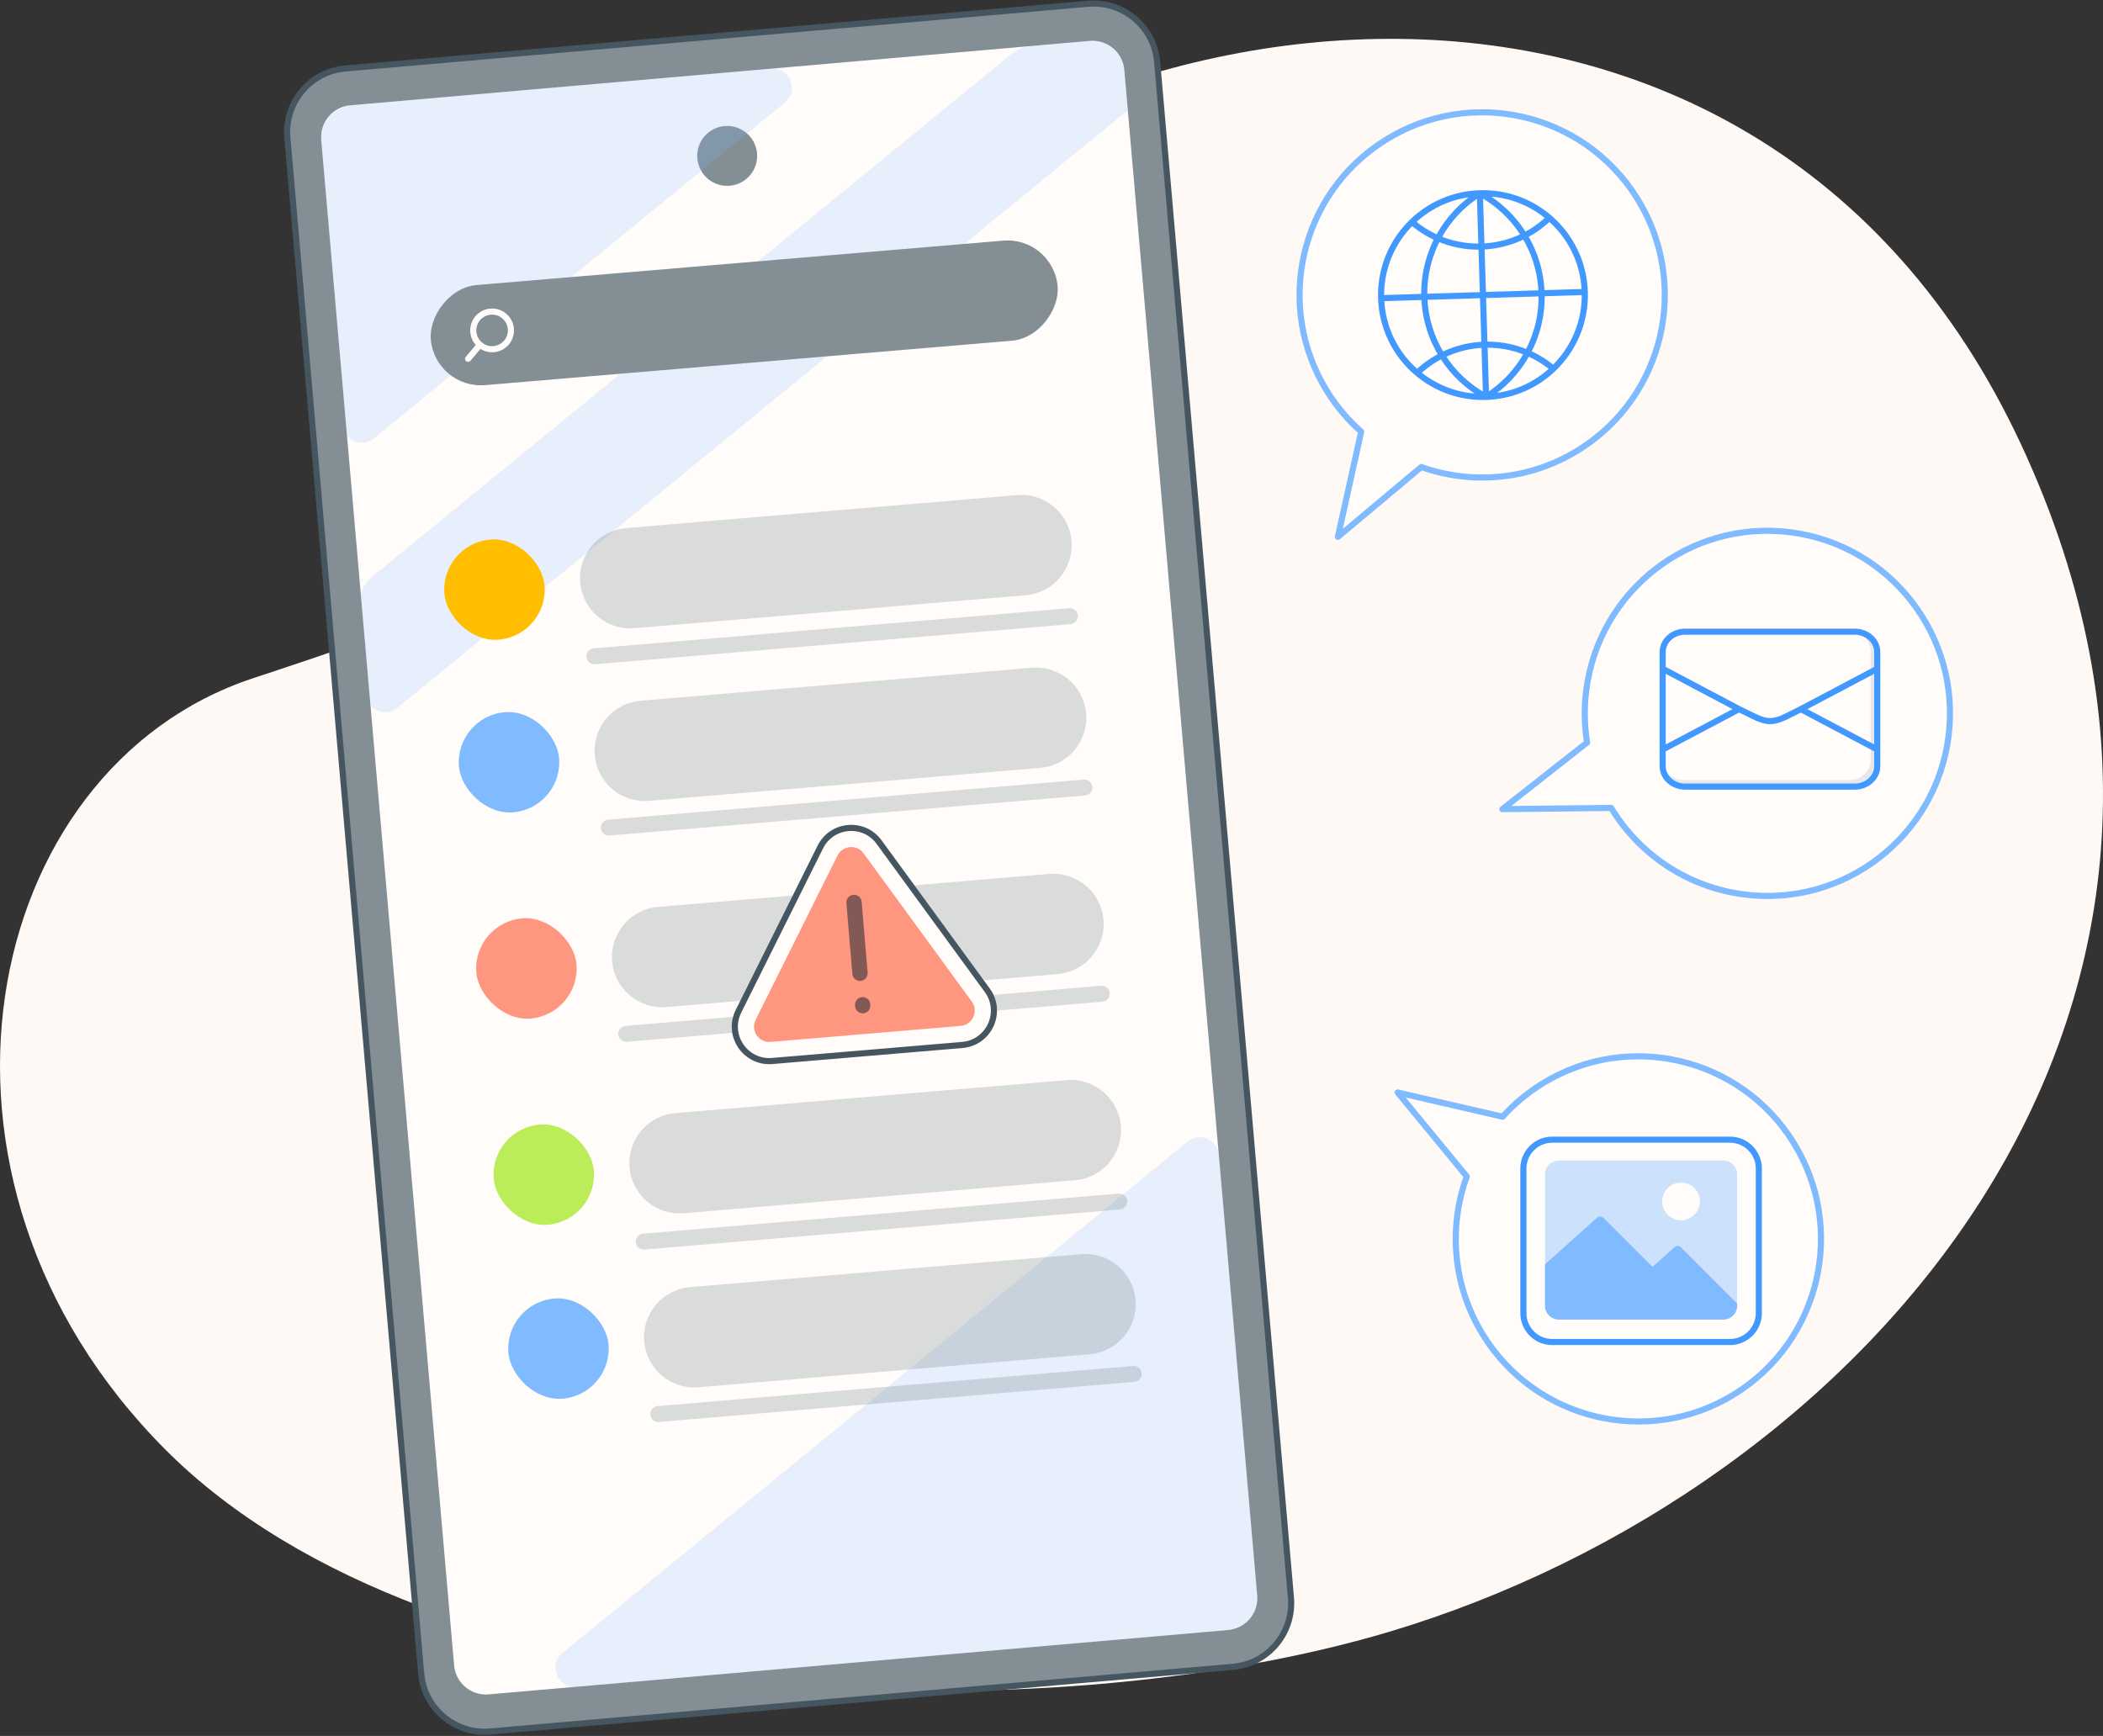 <svg width="516" height="426" viewBox="0 0 516 426" fill="none" xmlns="http://www.w3.org/2000/svg">
<rect x="0" y="0" width="516" height="426" fill="#333333" stroke="none"/>
<g clip-path="url(#clip0_10222_62322)">
<path d="M495.763 108.779C561.218 248.839 456.822 365.847 340.773 400.461C256.521 425.59 106.848 422.326 40.487 355.634C-25.875 288.942 -4.947 188.738 61.922 166.491C103.482 152.663 132.433 144.929 187.984 77.948C257.205 -5.515 430.307 -31.281 495.763 108.779Z" fill="#FFF9F5"/>
<path d="M70.508 33.758C69.758 25.141 76.135 17.548 84.751 16.797L266.959 0.927C275.576 0.177 283.17 6.553 283.92 15.17L316.748 392.074C317.499 400.691 311.122 408.284 302.505 409.035L120.297 424.905C111.68 425.655 104.087 419.278 103.336 410.662L70.508 33.758Z" fill="#838E95"/>
<path d="M78.817 34.324C78.442 30.016 81.63 26.219 85.939 25.844L267.382 10.04C271.691 9.665 275.488 12.854 275.863 17.162L308.468 391.513C308.844 395.822 305.655 399.618 301.347 399.994L119.903 415.797C115.595 416.173 111.798 412.984 111.423 408.676L78.817 34.324Z" fill="#FFFCFA"/>
<path d="M185.748 37.62C186.1 41.666 183.106 45.231 179.06 45.583C175.014 45.936 171.449 42.941 171.097 38.896C170.744 34.85 173.738 31.285 177.784 30.932C181.83 30.58 185.395 33.574 185.748 37.62Z" fill="#838E95"/>
<path d="M70.508 33.758C69.758 25.141 76.135 17.548 84.751 16.797L266.959 0.927C275.576 0.177 283.17 6.553 283.92 15.17L316.748 392.074C317.499 400.691 311.122 408.284 302.505 409.035L120.297 424.905C111.68 425.655 104.087 419.279 103.336 410.662L70.508 33.758Z" stroke="#455660" stroke-width="1.5" stroke-linecap="round" stroke-linejoin="round"/>
<g opacity="0.2">
<path d="M299.035 283.215L308.468 391.513C308.843 395.822 305.654 399.618 301.346 399.994L141.357 413.928C136.795 414.269 134.48 408.519 138.04 405.606L291.396 280.15C294.276 277.795 298.596 279.565 299.035 283.215Z" fill="#80BAFF"/>
<path d="M79.914 29.598C79.085 30.969 78.667 32.606 78.817 34.324L85.139 106.904C86.687 108.781 89.615 109.304 91.751 107.558L192.566 25.168C196.113 22.27 193.834 16.556 189.312 16.84L86.517 25.794C83.777 26.082 81.427 27.526 79.914 29.598Z" fill="#80BAFF"/>
<path d="M253.016 11.292C251.197 11.483 249.471 12.202 248.052 13.362L91.446 141.417C90.076 142.537 89.072 144.001 88.511 145.626L90.899 173.042C92.448 174.919 95.378 175.442 97.514 173.694L276.724 27.055L275.863 17.162C275.487 12.854 271.691 9.665 267.382 10.04L253.016 11.292Z" fill="#80BAFF"/>
</g>
<g opacity="0.3">
<path d="M158.058 329.179C157.485 322.395 162.522 316.431 169.307 315.859L265.299 307.764C272.084 307.192 278.048 312.228 278.62 319.013C279.192 325.798 274.156 331.762 267.371 332.334L171.378 340.428C164.594 341 158.63 335.964 158.058 329.179Z" fill="#838E95"/>
<path d="M159.574 347.157C159.483 346.083 160.281 345.138 161.355 345.048L278.027 335.209C279.102 335.119 280.046 335.916 280.137 336.991C280.228 338.065 279.43 339.01 278.355 339.101L161.683 348.939C160.609 349.03 159.664 348.232 159.574 347.157Z" fill="#838E95"/>
</g>
<rect x="123.71" y="319.696" width="24.653" height="24.657" rx="12.327" transform="rotate(-4.82 123.71 319.696)" fill="#80BAFF"/>
<g opacity="0.3">
<path d="M154.459 286.475C153.887 279.69 158.923 273.727 165.708 273.154L261.701 265.06C268.486 264.488 274.45 269.524 275.022 276.309C275.594 283.094 270.558 289.057 263.773 289.63L167.78 297.724C160.995 298.296 155.031 293.26 154.459 286.475Z" fill="#838E95"/>
<path d="M156.009 304.855C155.919 303.781 156.716 302.836 157.791 302.745L274.463 292.907C275.537 292.816 276.482 293.614 276.572 294.689C276.663 295.763 275.865 296.708 274.791 296.798L158.119 306.637C157.044 306.727 156.1 305.93 156.009 304.855Z" fill="#838E95"/>
</g>
<rect x="120.111" y="277.008" width="24.653" height="24.657" rx="12.327" transform="rotate(-4.82 120.111 277.008)" fill="#BBED58"/>
<g opacity="0.3">
<path d="M150.192 235.881C149.62 229.097 154.656 223.133 161.441 222.561L257.434 214.466C264.218 213.894 270.182 218.93 270.754 225.715C271.326 232.5 266.29 238.464 259.505 239.036L163.513 247.13C156.728 247.702 150.764 242.666 150.192 235.881Z" fill="#838E95"/>
<path d="M151.708 253.86C151.617 252.785 152.415 251.841 153.489 251.75L270.161 241.912C271.236 241.821 272.181 242.619 272.271 243.693C272.362 244.768 271.564 245.712 270.49 245.803L153.818 255.641C152.743 255.732 151.798 254.934 151.708 253.86Z" fill="#838E95"/>
</g>
<rect x="115.844" y="226.406" width="24.653" height="24.657" rx="12.327" transform="rotate(-4.82 115.844 226.406)" fill="#FF9780"/>
<path fill-rule="evenodd" clip-rule="evenodd" d="M201.283 207.854C204.112 202.177 211.952 201.516 215.692 206.64L242.242 243.011C246.133 248.343 242.694 255.878 236.118 256.433L189.482 260.365C182.905 260.92 178.253 254.066 181.197 248.159L201.283 207.854Z" fill="#FFFCFA"/>
<path d="M235.723 251.748L189.087 255.681C186.164 255.927 184.097 252.881 185.405 250.256L205.491 209.951C206.748 207.428 210.232 207.134 211.894 209.411L238.445 245.783C240.174 248.153 238.646 251.502 235.723 251.748Z" fill="#FF9780"/>
<path fill-rule="evenodd" clip-rule="evenodd" d="M201.283 207.854C204.113 202.177 211.952 201.516 215.692 206.64L242.242 243.011C246.134 248.343 242.695 255.878 236.118 256.433L189.483 260.365C182.905 260.92 178.254 254.066 181.198 248.159L201.283 207.854Z" stroke="#455660" stroke-width="1.5" stroke-linecap="round" stroke-linejoin="round"/>
<path opacity="0.5" d="M209.808 246.946L209.79 246.725C209.703 245.691 210.471 244.781 211.506 244.694C212.541 244.606 213.45 245.375 213.538 246.409L213.556 246.63C213.643 247.665 212.875 248.575 211.84 248.662C210.87 248.744 210.01 248.074 209.835 247.137L209.808 246.946ZM209.137 238.987L207.672 221.616C207.585 220.581 208.353 219.671 209.388 219.584C210.423 219.497 211.333 220.265 211.42 221.3L212.885 238.671C212.972 239.706 212.204 240.615 211.169 240.703C210.134 240.79 209.225 240.022 209.137 238.987Z" fill="#071D2B"/>
<rect x="111.577" y="175.805" width="24.653" height="24.657" rx="12.327" transform="rotate(-4.82 111.577 175.805)" fill="#80BAFF"/>
<g opacity="0.3">
<path d="M145.925 185.28C145.353 178.495 150.389 172.531 157.174 171.959L253.166 163.865C259.951 163.292 265.915 168.329 266.487 175.114C267.059 181.898 262.023 187.862 255.238 188.434L159.245 196.529C152.461 197.101 146.497 192.065 145.925 185.28Z" fill="#838E95"/>
<path d="M147.441 203.258C147.35 202.184 148.148 201.239 149.222 201.148L265.894 191.31C266.969 191.219 267.913 192.017 268.004 193.092C268.095 194.166 267.297 195.111 266.222 195.201L149.551 205.04C148.476 205.13 147.531 204.333 147.441 203.258Z" fill="#838E95"/>
</g>
<g opacity="0.3">
<path d="M142.353 142.913C141.781 136.128 146.817 130.164 153.602 129.592L249.594 121.497C256.379 120.925 262.343 125.962 262.915 132.746C263.487 139.531 258.451 145.495 251.666 146.067L155.673 154.162C148.889 154.734 142.925 149.697 142.353 142.913Z" fill="#838E95"/>
<path d="M143.896 161.215C143.805 160.14 144.603 159.196 145.677 159.105L262.349 149.267C263.424 149.176 264.369 149.974 264.459 151.049C264.55 152.123 263.752 153.068 262.678 153.158L146.006 162.997C144.931 163.087 143.986 162.29 143.896 161.215Z" fill="#838E95"/>
</g>
<rect x="108.004" y="133.438" width="24.653" height="24.657" rx="12.327" transform="rotate(-4.82 108.004 133.438)" fill="#FFBF00"/>
<rect width="154.422" height="24.657" rx="12.328" transform="matrix(-0.996 0.084 0.084 0.996 258.471 58.016)" fill="#838E95"/>
<path d="M114.858 88.046L117.762 84.607M117.762 84.607C118.665 85.37 119.859 85.788 121.131 85.681C123.673 85.467 125.56 83.232 125.346 80.689C125.132 78.147 122.897 76.259 120.354 76.474C117.812 76.688 115.924 78.923 116.139 81.466C116.246 82.737 116.858 83.844 117.762 84.607Z" stroke="#FFFCFA" stroke-width="1.5" stroke-linecap="round" stroke-linejoin="round"/>
<path d="M348.726 114.608C361.19 119.009 375.472 117.877 387.53 110.293C408.475 97.117 414.774 69.456 401.598 48.511C388.422 27.566 360.762 21.267 339.816 34.443C318.871 47.618 312.572 75.279 325.748 96.224C328.079 99.93 330.863 103.177 333.984 105.939L328.27 131.748L348.726 114.608Z" fill="#FFFCFA"/>
<path d="M348.726 114.608C361.19 119.009 375.472 117.877 387.53 110.293C408.475 97.117 414.774 69.456 401.598 48.511C388.422 27.566 360.762 21.267 339.816 34.443C318.871 47.618 312.572 75.279 325.748 96.224C328.079 99.93 330.863 103.177 333.984 105.939L328.27 131.748L348.726 114.608Z" stroke="#80BAFF" stroke-width="1.5" stroke-linecap="round" stroke-linejoin="round"/>
<path d="M388.85 71.649L338.877 73.175M388.85 71.649C388.627 64.344 385.291 57.868 380.155 53.451M388.85 71.649C389.075 79.027 386.08 85.756 381.134 90.485M364.626 97.398C358.205 97.594 352.275 95.351 347.727 91.505M364.626 97.398C371.048 97.202 376.829 94.601 381.134 90.485M364.626 97.398C373.072 92.161 378.573 82.624 378.248 71.976C377.923 61.327 371.851 52.137 363.1 47.425M364.626 97.398C355.873 92.687 349.803 83.501 349.478 72.852C349.153 62.205 354.656 52.663 363.1 47.425M364.626 97.398L363.1 47.425M338.877 73.175C338.654 65.87 341.587 59.202 346.445 54.481M338.877 73.175C339.102 80.553 342.502 87.087 347.727 91.505M363.1 47.425C356.605 47.624 350.765 50.283 346.445 54.481M363.1 47.425C369.595 47.227 375.587 49.525 380.155 53.451M346.445 54.481C351.013 58.408 357.005 60.705 363.5 60.507C369.995 60.309 375.835 57.65 380.155 53.451M347.727 91.505C352.032 87.389 357.814 84.788 364.235 84.592C370.657 84.396 376.586 86.639 381.134 90.485" stroke="#4198FF" stroke-width="1.5" stroke-linecap="round" stroke-linejoin="round"/>
<path d="M395.323 198.262C402.176 209.565 413.941 217.741 428.075 219.514C452.627 222.595 475.028 205.188 478.109 180.636C481.189 156.083 463.783 133.682 439.23 130.602C414.678 127.521 392.277 144.928 389.197 169.48C388.652 173.824 388.748 178.101 389.412 182.215L368.637 198.559L395.323 198.262Z" fill="#FFFCFA"/>
<path d="M395.323 198.262C402.176 209.565 413.941 217.741 428.075 219.514C452.627 222.595 475.028 205.188 478.109 180.636C481.189 156.083 463.783 133.682 439.23 130.602C414.678 127.521 392.277 144.928 389.197 169.48C388.652 173.824 388.748 178.101 389.412 182.215L368.637 198.559L395.323 198.262Z" stroke="#80BAFF" stroke-width="1.5" stroke-linecap="round" stroke-linejoin="round"/>
<path d="M455.07 193.031L413.495 193.031C410.437 193.031 407.958 190.789 407.958 188.022L407.958 160.017C407.958 157.25 410.437 155.008 413.495 155.008L455.07 155.008C458.128 155.008 460.607 157.25 460.607 160.017L460.607 188.022C460.607 190.789 458.128 193.031 455.07 193.031Z" fill="#FFFCFA"/>
<path d="M413.495 193.031L455.07 193.031C458.128 193.031 460.607 190.789 460.607 188.022L460.607 160.017C460.607 157.25 458.128 155.008 455.07 155.008L453.633 155.008C456.598 155.008 459.001 157.156 459.001 159.805L459.001 186.628C459.001 189.278 456.598 191.426 453.633 191.426L413.326 191.426C410.362 191.426 407.958 189.278 407.958 186.628L407.958 188.022C407.958 190.789 410.437 193.031 413.495 193.031Z" fill="#E6E8EA"/>
<path d="M407.958 183.93L407.958 188.022C407.958 190.789 410.437 193.031 413.495 193.031L455.07 193.031C458.128 193.031 460.607 190.789 460.607 188.022L460.607 183.93M407.958 183.93L426.7 174.02M407.958 183.93L407.958 164.109M460.607 183.93L441.865 174.02M460.607 183.93L460.607 164.109M407.958 164.109L407.958 160.017C407.958 157.25 410.437 155.008 413.495 155.008L455.07 155.008C458.128 155.008 460.607 157.25 460.607 160.017L460.607 164.109M407.958 164.109L426.7 174.02M460.607 164.109L441.865 174.02M426.7 174.02L430.472 175.858C433.471 177.313 435.167 177.313 438.214 175.858L441.865 174.02" stroke="#4198FF" stroke-width="1.5" stroke-linecap="round" stroke-linejoin="round"/>
<path d="M359.893 288.701C355.382 301.125 356.386 315.417 363.863 327.541C376.852 348.603 404.455 355.148 425.517 342.159C446.579 329.17 453.123 301.567 440.134 280.505C427.146 259.443 399.542 252.899 378.48 265.887C374.754 268.185 371.482 270.941 368.692 274.037L342.936 268.093L359.893 288.701Z" fill="#FFFCFA"/>
<path d="M359.893 288.701C355.382 301.125 356.386 315.417 363.863 327.541C376.852 348.603 404.455 355.148 425.517 342.159C446.579 329.17 453.123 301.567 440.134 280.505C427.146 259.443 399.542 252.899 378.48 265.887C374.754 268.185 371.482 270.941 368.692 274.037L342.936 268.093L359.893 288.701Z" stroke="#80BAFF" stroke-width="1.5" stroke-linecap="round" stroke-linejoin="round"/>
<path d="M380.862 329.33C376.948 329.33 373.774 326.157 373.774 322.242L373.774 286.76C373.774 282.845 376.948 279.672 380.862 279.672L424.466 279.672C428.381 279.672 431.554 282.845 431.554 286.76L431.554 322.242C431.554 326.157 428.381 329.33 424.466 329.33L380.862 329.33Z" fill="#FFFCFA"/>
<path d="M380.87 329.33C376.956 329.33 373.782 326.157 373.782 322.242L373.782 286.76C373.782 282.845 376.956 279.672 380.87 279.672L424.468 279.672C428.383 279.672 431.556 282.845 431.556 286.76L431.556 322.242C431.556 326.157 428.383 329.33 424.468 329.33L380.87 329.33Z" stroke="#4198FF" stroke-width="1.5" stroke-linecap="round" stroke-linejoin="round"/>
<path opacity="0.4" d="M422.813 284.789L382.511 284.789C380.623 284.789 379.092 286.32 379.092 288.208L379.092 320.398C379.092 322.286 380.623 323.817 382.511 323.817L422.813 323.817C424.701 323.817 426.232 322.287 426.232 320.398L426.232 288.208C426.232 286.32 424.701 284.789 422.813 284.789Z" fill="#80BAFF"/>
<path d="M426.234 319.884L412.435 306.084C412.015 305.664 411.34 305.645 410.898 306.041L405.463 310.901L393.421 298.859C393.001 298.439 392.327 298.42 391.884 298.816L379.095 310.252L379.095 320.397C379.095 322.286 380.625 323.816 382.514 323.816L422.815 323.816C424.704 323.816 426.234 322.286 426.234 320.397L426.234 319.884Z" fill="#80BAFF"/>
<path d="M417.093 294.837C417.093 297.392 415.022 299.464 412.466 299.464C409.911 299.464 407.84 297.392 407.84 294.837C407.84 292.282 409.911 290.211 412.466 290.211C415.022 290.211 417.093 292.282 417.093 294.837Z" fill="#FFFCFA"/>
</g>
<defs>
<clipPath id="clip0_10222_62322">
<rect width="516" height="426" fill="white"/>
</clipPath>
</defs>
</svg>
